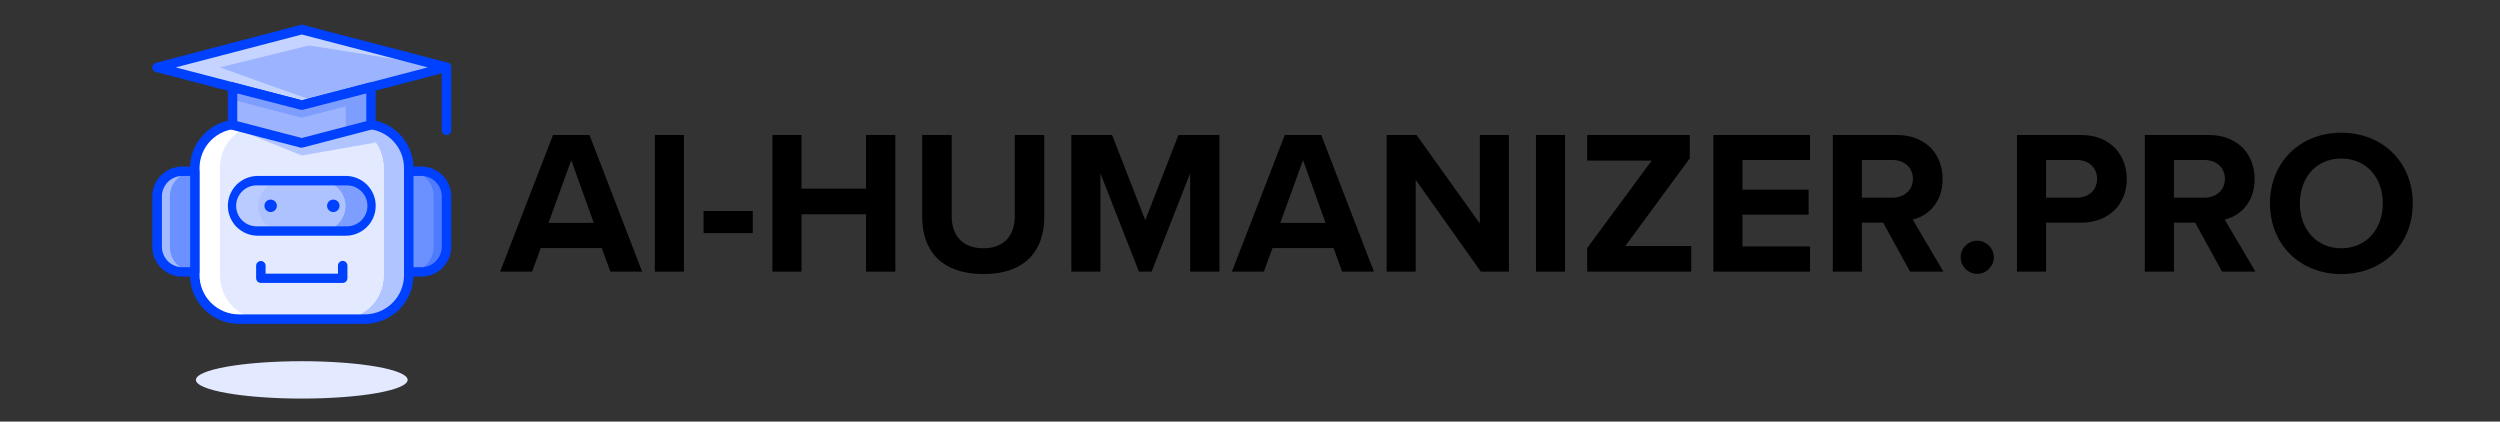 <svg xmlns="http://www.w3.org/2000/svg" xmlns:xlink="http://www.w3.org/1999/xlink" width="1512" zoomAndPan="magnify" viewBox="0 0 1134 191.25" height="255" preserveAspectRatio="xMidYMid meet" version="1.0"><rect x="0" y="0" width="1134" height="191.25" fill="#333333" stroke="none"/><defs><g/><clipPath id="66815fc412"><path d="M 88 163 L 185 163 L 185 180.789 L 88 180.789 Z M 88 163 " clip-rule="nonzero"/></clipPath></defs><g clip-path="url(#66815fc412)"><path fill="#e3eaff" d="M 184.906 172.316 C 184.906 172.594 184.832 172.871 184.676 173.148 C 184.523 173.422 184.293 173.699 183.984 173.969 C 183.68 174.242 183.297 174.512 182.84 174.777 C 182.383 175.043 181.855 175.305 181.254 175.559 C 180.648 175.816 179.98 176.066 179.238 176.312 C 178.496 176.555 177.688 176.793 176.812 177.023 C 175.941 177.254 175.004 177.477 174.008 177.691 C 173.008 177.906 171.953 178.113 170.844 178.309 C 169.73 178.504 168.566 178.691 167.352 178.867 C 166.133 179.043 164.871 179.207 163.566 179.363 C 162.258 179.516 160.91 179.66 159.523 179.789 C 158.137 179.922 156.715 180.039 155.262 180.145 C 153.809 180.254 152.332 180.344 150.824 180.426 C 149.32 180.508 147.797 180.574 146.254 180.629 C 144.711 180.684 143.156 180.723 141.594 180.75 C 140.027 180.777 138.457 180.789 136.887 180.789 C 135.312 180.789 133.742 180.777 132.18 180.75 C 130.613 180.723 129.059 180.684 127.516 180.629 C 125.973 180.574 124.449 180.508 122.945 180.426 C 121.441 180.344 119.961 180.254 118.508 180.145 C 117.055 180.039 115.633 179.922 114.246 179.789 C 112.859 179.66 111.512 179.516 110.207 179.363 C 108.898 179.207 107.637 179.043 106.418 178.867 C 105.203 178.691 104.039 178.504 102.93 178.309 C 101.816 178.113 100.762 177.906 99.762 177.691 C 98.766 177.477 97.828 177.254 96.957 177.023 C 96.082 176.793 95.273 176.555 94.531 176.312 C 93.793 176.066 93.121 175.816 92.52 175.559 C 91.918 175.305 91.387 175.043 90.93 174.777 C 90.473 174.512 90.094 174.242 89.785 173.969 C 89.477 173.699 89.246 173.422 89.094 173.148 C 88.941 172.871 88.863 172.594 88.863 172.316 C 88.863 172.039 88.941 171.762 89.094 171.484 C 89.246 171.211 89.477 170.934 89.785 170.664 C 90.094 170.391 90.473 170.121 90.93 169.855 C 91.387 169.59 91.918 169.328 92.52 169.074 C 93.121 168.816 93.793 168.566 94.531 168.32 C 95.273 168.078 96.082 167.84 96.957 167.609 C 97.828 167.379 98.766 167.156 99.762 166.941 C 100.762 166.727 101.816 166.52 102.93 166.324 C 104.039 166.129 105.203 165.941 106.418 165.766 C 107.637 165.59 108.898 165.426 110.207 165.27 C 111.512 165.117 112.859 164.973 114.246 164.844 C 115.633 164.711 117.055 164.594 118.508 164.488 C 119.961 164.379 121.441 164.289 122.945 164.207 C 124.449 164.125 125.973 164.059 127.516 164.004 C 129.059 163.949 130.613 163.91 132.18 163.883 C 133.742 163.855 135.312 163.844 136.887 163.844 C 138.457 163.844 140.027 163.855 141.594 163.883 C 143.156 163.91 144.711 163.949 146.254 164.004 C 147.797 164.059 149.32 164.125 150.824 164.207 C 152.332 164.289 153.809 164.379 155.262 164.488 C 156.715 164.594 158.137 164.711 159.523 164.844 C 160.91 164.973 162.258 165.117 163.566 165.27 C 164.871 165.426 166.133 165.59 167.352 165.766 C 168.566 165.941 169.73 166.129 170.844 166.324 C 171.953 166.52 173.008 166.727 174.008 166.941 C 175.004 167.156 175.941 167.379 176.812 167.609 C 177.688 167.84 178.496 168.078 179.238 168.32 C 179.98 168.566 180.648 168.816 181.254 169.074 C 181.855 169.328 182.383 169.59 182.84 169.855 C 183.297 170.121 183.68 170.391 183.984 170.664 C 184.293 170.934 184.523 171.211 184.676 171.484 C 184.832 171.762 184.906 172.039 184.906 172.316 Z M 184.906 172.316 " fill-opacity="1" fill-rule="nonzero"/></g><path fill="#b0c4ff" d="M 108.129 56.27 L 165.641 56.27 C 166.289 56.27 166.938 56.305 167.582 56.367 C 168.227 56.43 168.863 56.523 169.5 56.652 C 170.137 56.777 170.762 56.934 171.383 57.121 C 172.004 57.312 172.609 57.527 173.211 57.777 C 173.809 58.023 174.391 58.301 174.965 58.605 C 175.535 58.91 176.09 59.242 176.629 59.605 C 177.168 59.965 177.688 60.348 178.188 60.758 C 178.688 61.172 179.168 61.605 179.625 62.062 C 180.082 62.52 180.516 63 180.926 63.5 C 181.34 64 181.723 64.52 182.082 65.059 C 182.445 65.598 182.777 66.152 183.082 66.723 C 183.387 67.297 183.664 67.879 183.91 68.477 C 184.16 69.078 184.375 69.684 184.566 70.305 C 184.754 70.926 184.91 71.551 185.035 72.188 C 185.164 72.824 185.258 73.461 185.32 74.105 C 185.383 74.75 185.418 75.398 185.418 76.047 L 185.418 125 C 185.418 125.648 185.383 126.293 185.32 126.938 C 185.258 127.582 185.164 128.223 185.035 128.859 C 184.91 129.492 184.754 130.121 184.566 130.738 C 184.375 131.359 184.16 131.969 183.91 132.566 C 183.664 133.164 183.387 133.75 183.082 134.32 C 182.777 134.895 182.445 135.449 182.082 135.984 C 181.723 136.523 181.34 137.043 180.926 137.543 C 180.516 138.047 180.082 138.523 179.625 138.98 C 179.168 139.441 178.688 139.875 178.188 140.285 C 177.688 140.695 177.168 141.082 176.629 141.441 C 176.09 141.801 175.535 142.133 174.965 142.438 C 174.391 142.746 173.809 143.02 173.211 143.27 C 172.609 143.516 172.004 143.734 171.383 143.922 C 170.762 144.109 170.137 144.27 169.5 144.395 C 168.863 144.52 168.227 144.617 167.582 144.68 C 166.938 144.742 166.289 144.773 165.641 144.773 L 108.129 144.773 C 107.48 144.773 106.836 144.742 106.191 144.68 C 105.547 144.617 104.906 144.52 104.27 144.395 C 103.637 144.27 103.008 144.109 102.387 143.922 C 101.77 143.734 101.16 143.516 100.562 143.27 C 99.961 143.02 99.379 142.746 98.805 142.438 C 98.234 142.133 97.68 141.801 97.141 141.441 C 96.605 141.082 96.086 140.695 95.582 140.285 C 95.082 139.875 94.605 139.441 94.145 138.98 C 93.688 138.523 93.254 138.047 92.844 137.543 C 92.43 137.043 92.047 136.523 91.688 135.984 C 91.328 135.449 90.996 134.895 90.688 134.32 C 90.383 133.75 90.105 133.164 89.859 132.566 C 89.613 131.969 89.395 131.359 89.207 130.738 C 89.016 130.121 88.859 129.492 88.734 128.859 C 88.609 128.223 88.512 127.582 88.449 126.938 C 88.387 126.293 88.355 125.648 88.355 125 L 88.355 76.047 C 88.355 75.398 88.387 74.75 88.449 74.105 C 88.512 73.461 88.609 72.824 88.734 72.188 C 88.859 71.551 89.016 70.926 89.207 70.305 C 89.395 69.684 89.613 69.078 89.859 68.477 C 90.105 67.879 90.383 67.297 90.688 66.723 C 90.996 66.152 91.328 65.598 91.688 65.059 C 92.047 64.52 92.43 64 92.844 63.5 C 93.254 63 93.688 62.52 94.145 62.062 C 94.605 61.605 95.082 61.172 95.582 60.758 C 96.086 60.348 96.605 59.965 97.141 59.605 C 97.68 59.242 98.234 58.91 98.805 58.605 C 99.379 58.301 99.961 58.023 100.562 57.777 C 101.16 57.527 101.77 57.312 102.387 57.121 C 103.008 56.934 103.637 56.777 104.27 56.652 C 104.906 56.523 105.547 56.43 106.191 56.367 C 106.836 56.305 107.48 56.27 108.129 56.27 Z M 108.129 56.27 " fill-opacity="1" fill-rule="nonzero"/><path fill="#ffffff" d="M 108.129 56.27 L 154.23 56.27 C 154.879 56.27 155.523 56.305 156.168 56.367 C 156.812 56.43 157.453 56.523 158.086 56.652 C 158.723 56.777 159.352 56.934 159.969 57.121 C 160.59 57.312 161.199 57.527 161.797 57.777 C 162.395 58.023 162.98 58.301 163.551 58.605 C 164.121 58.91 164.676 59.242 165.215 59.605 C 165.754 59.965 166.273 60.348 166.773 60.758 C 167.273 61.172 167.754 61.605 168.211 62.062 C 168.672 62.52 169.105 63 169.516 63.5 C 169.926 64 170.312 64.52 170.672 65.059 C 171.031 65.598 171.363 66.152 171.668 66.723 C 171.973 67.297 172.25 67.879 172.5 68.477 C 172.746 69.078 172.965 69.684 173.152 70.305 C 173.34 70.926 173.496 71.551 173.625 72.188 C 173.75 72.824 173.844 73.461 173.91 74.105 C 173.973 74.75 174.004 75.398 174.004 76.047 L 174.004 125 C 174.004 125.648 173.973 126.293 173.91 126.938 C 173.844 127.582 173.75 128.223 173.625 128.859 C 173.496 129.492 173.34 130.121 173.152 130.738 C 172.965 131.359 172.746 131.969 172.5 132.566 C 172.25 133.164 171.973 133.75 171.668 134.32 C 171.363 134.895 171.031 135.449 170.672 135.984 C 170.312 136.523 169.926 137.043 169.516 137.543 C 169.105 138.047 168.672 138.523 168.211 138.98 C 167.754 139.441 167.273 139.875 166.773 140.285 C 166.273 140.695 165.754 141.082 165.215 141.441 C 164.676 141.801 164.121 142.133 163.551 142.438 C 162.98 142.746 162.395 143.02 161.797 143.27 C 161.199 143.516 160.59 143.734 159.969 143.922 C 159.352 144.109 158.723 144.27 158.086 144.395 C 157.453 144.52 156.812 144.617 156.168 144.68 C 155.523 144.742 154.879 144.773 154.23 144.773 L 108.129 144.773 C 107.48 144.773 106.836 144.742 106.191 144.68 C 105.547 144.617 104.906 144.52 104.27 144.395 C 103.637 144.27 103.008 144.109 102.387 143.922 C 101.77 143.734 101.16 143.516 100.562 143.27 C 99.961 143.02 99.379 142.746 98.805 142.438 C 98.234 142.133 97.68 141.801 97.141 141.441 C 96.605 141.082 96.086 140.695 95.582 140.285 C 95.082 139.875 94.605 139.441 94.145 138.98 C 93.688 138.523 93.254 138.047 92.844 137.543 C 92.43 137.043 92.047 136.523 91.688 135.984 C 91.328 135.449 90.996 134.895 90.688 134.32 C 90.383 133.75 90.105 133.164 89.859 132.566 C 89.613 131.969 89.395 131.359 89.207 130.738 C 89.016 130.121 88.859 129.492 88.734 128.859 C 88.609 128.223 88.512 127.582 88.449 126.938 C 88.387 126.293 88.355 125.648 88.355 125 L 88.355 76.047 C 88.355 75.398 88.387 74.75 88.449 74.105 C 88.512 73.461 88.609 72.824 88.734 72.188 C 88.859 71.551 89.016 70.926 89.207 70.305 C 89.395 69.684 89.613 69.078 89.859 68.477 C 90.105 67.879 90.383 67.297 90.688 66.723 C 90.996 66.152 91.328 65.598 91.688 65.059 C 92.047 64.52 92.43 64 92.844 63.5 C 93.254 63 93.688 62.52 94.145 62.062 C 94.605 61.605 95.082 61.172 95.582 60.758 C 96.086 60.348 96.605 59.965 97.141 59.605 C 97.68 59.242 98.234 58.91 98.805 58.605 C 99.379 58.301 99.961 58.023 100.562 57.777 C 101.16 57.527 101.77 57.312 102.387 57.121 C 103.008 56.934 103.637 56.777 104.27 56.652 C 104.906 56.523 105.547 56.43 106.191 56.367 C 106.836 56.305 107.48 56.27 108.129 56.27 Z M 108.129 56.27 " fill-opacity="1" fill-rule="nonzero"/><path fill="#e3eaff" d="M 119.539 56.27 L 154.203 56.27 C 154.848 56.27 155.496 56.305 156.141 56.367 C 156.785 56.43 157.426 56.523 158.059 56.652 C 158.695 56.777 159.32 56.934 159.941 57.121 C 160.562 57.312 161.172 57.527 161.77 57.777 C 162.367 58.023 162.953 58.301 163.523 58.605 C 164.094 58.91 164.648 59.242 165.188 59.605 C 165.727 59.965 166.246 60.348 166.746 60.758 C 167.246 61.172 167.727 61.605 168.184 62.062 C 168.641 62.52 169.074 63 169.488 63.5 C 169.898 64 170.281 64.52 170.645 65.059 C 171.004 65.598 171.336 66.152 171.641 66.723 C 171.945 67.297 172.223 67.879 172.469 68.477 C 172.719 69.078 172.938 69.684 173.125 70.305 C 173.312 70.926 173.469 71.551 173.594 72.188 C 173.723 72.824 173.816 73.461 173.879 74.105 C 173.945 74.75 173.977 75.398 173.977 76.047 L 173.977 125 C 173.977 125.648 173.945 126.293 173.879 126.938 C 173.816 127.582 173.723 128.223 173.594 128.859 C 173.469 129.492 173.312 130.121 173.125 130.738 C 172.938 131.359 172.719 131.969 172.469 132.566 C 172.223 133.164 171.945 133.75 171.641 134.32 C 171.336 134.895 171.004 135.449 170.645 135.984 C 170.281 136.523 169.898 137.043 169.488 137.543 C 169.074 138.047 168.641 138.523 168.184 138.98 C 167.727 139.441 167.246 139.875 166.746 140.285 C 166.246 140.695 165.727 141.082 165.188 141.441 C 164.648 141.801 164.094 142.133 163.523 142.438 C 162.953 142.746 162.367 143.02 161.77 143.27 C 161.172 143.516 160.562 143.734 159.941 143.922 C 159.32 144.109 158.695 144.27 158.059 144.395 C 157.426 144.52 156.785 144.617 156.141 144.68 C 155.496 144.742 154.848 144.773 154.203 144.773 L 119.539 144.773 C 118.895 144.773 118.246 144.742 117.602 144.68 C 116.957 144.617 116.316 144.52 115.684 144.395 C 115.047 144.27 114.422 144.109 113.801 143.922 C 113.18 143.734 112.57 143.516 111.973 143.27 C 111.375 143.02 110.789 142.746 110.219 142.438 C 109.648 142.133 109.094 141.801 108.555 141.441 C 108.016 141.082 107.496 140.695 106.996 140.285 C 106.496 139.875 106.016 139.441 105.559 138.98 C 105.102 138.523 104.664 138.047 104.254 137.543 C 103.844 137.043 103.457 136.523 103.098 135.984 C 102.738 135.449 102.406 134.895 102.102 134.32 C 101.797 133.75 101.52 133.164 101.273 132.566 C 101.023 131.969 100.805 131.359 100.617 130.738 C 100.43 130.121 100.273 129.492 100.145 128.859 C 100.02 128.223 99.926 127.582 99.863 126.938 C 99.797 126.293 99.766 125.648 99.766 125 L 99.766 76.047 C 99.766 75.398 99.797 74.75 99.863 74.105 C 99.926 73.461 100.02 72.824 100.145 72.188 C 100.273 71.551 100.43 70.926 100.617 70.305 C 100.805 69.684 101.023 69.078 101.273 68.477 C 101.52 67.879 101.797 67.297 102.102 66.723 C 102.406 66.152 102.738 65.598 103.098 65.059 C 103.457 64.52 103.844 64 104.254 63.5 C 104.664 63 105.102 62.52 105.559 62.062 C 106.016 61.605 106.496 61.172 106.996 60.758 C 107.496 60.348 108.016 59.965 108.555 59.605 C 109.094 59.242 109.648 58.91 110.219 58.605 C 110.789 58.301 111.375 58.023 111.973 57.777 C 112.57 57.527 113.18 57.312 113.801 57.121 C 114.422 56.934 115.047 56.777 115.684 56.652 C 116.316 56.523 116.957 56.43 117.602 56.367 C 118.246 56.305 118.895 56.27 119.539 56.27 Z M 119.539 56.27 " fill-opacity="1" fill-rule="nonzero"/><path fill="#b0c4ff" d="M 136.887 56.27 L 105.473 48.078 L 109.172 59.293 L 136.887 70.535 L 170.305 64.66 L 168.297 48.078 Z M 136.887 56.27 " fill-opacity="1" fill-rule="nonzero"/><path fill="#0040ff" d="M 165.445 146.895 L 108.324 146.895 C 107.602 146.891 106.879 146.855 106.16 146.785 C 105.438 146.711 104.723 146.605 104.012 146.465 C 103.301 146.32 102.602 146.145 101.906 145.934 C 101.215 145.723 100.535 145.48 99.867 145.203 C 99.195 144.926 98.543 144.613 97.906 144.273 C 97.266 143.93 96.645 143.559 96.043 143.156 C 95.441 142.754 94.859 142.324 94.301 141.863 C 93.742 141.402 93.207 140.918 92.695 140.406 C 92.184 139.895 91.695 139.359 91.238 138.797 C 90.777 138.238 90.348 137.656 89.945 137.055 C 89.539 136.453 89.168 135.832 88.828 135.195 C 88.484 134.555 88.176 133.902 87.898 133.234 C 87.621 132.566 87.375 131.883 87.164 131.191 C 86.957 130.5 86.777 129.797 86.637 129.086 C 86.496 128.379 86.387 127.66 86.316 126.941 C 86.246 126.219 86.207 125.5 86.207 124.773 L 86.207 76.27 C 86.207 75.547 86.246 74.824 86.316 74.105 C 86.387 73.383 86.496 72.668 86.637 71.957 C 86.777 71.246 86.957 70.547 87.164 69.855 C 87.375 69.16 87.621 68.48 87.898 67.812 C 88.176 67.141 88.484 66.488 88.828 65.852 C 89.168 65.211 89.539 64.59 89.945 63.988 C 90.348 63.387 90.777 62.805 91.238 62.246 C 91.695 61.688 92.184 61.152 92.695 60.641 C 93.207 60.129 93.742 59.641 94.301 59.184 C 94.859 58.723 95.441 58.293 96.043 57.891 C 96.645 57.488 97.266 57.113 97.906 56.773 C 98.543 56.43 99.195 56.121 99.867 55.844 C 100.535 55.566 101.215 55.32 101.906 55.109 C 102.602 54.902 103.301 54.723 104.012 54.582 C 104.723 54.441 105.438 54.332 106.16 54.262 C 106.879 54.191 107.602 54.152 108.324 54.152 L 165.445 54.152 C 166.168 54.152 166.891 54.191 167.613 54.262 C 168.332 54.332 169.047 54.441 169.758 54.582 C 170.469 54.723 171.168 54.902 171.863 55.109 C 172.555 55.32 173.234 55.566 173.906 55.844 C 174.574 56.121 175.227 56.43 175.867 56.773 C 176.504 57.113 177.125 57.488 177.727 57.891 C 178.328 58.293 178.91 58.723 179.469 59.184 C 180.027 59.641 180.562 60.129 181.078 60.641 C 181.59 61.152 182.074 61.688 182.535 62.246 C 182.992 62.805 183.426 63.387 183.828 63.988 C 184.23 64.59 184.602 65.211 184.941 65.852 C 185.285 66.488 185.594 67.141 185.871 67.812 C 186.148 68.48 186.395 69.16 186.605 69.855 C 186.816 70.547 186.992 71.246 187.133 71.957 C 187.273 72.668 187.383 73.383 187.453 74.105 C 187.527 74.824 187.562 75.547 187.562 76.27 L 187.562 124.773 C 187.562 125.5 187.527 126.219 187.453 126.941 C 187.383 127.66 187.273 128.379 187.133 129.086 C 186.992 129.797 186.816 130.5 186.605 131.191 C 186.395 131.883 186.148 132.566 185.871 133.234 C 185.594 133.902 185.285 134.555 184.941 135.195 C 184.602 135.832 184.23 136.453 183.828 137.055 C 183.426 137.656 182.992 138.238 182.535 138.797 C 182.074 139.359 181.59 139.895 181.078 140.406 C 180.562 140.918 180.027 141.402 179.469 141.863 C 178.91 142.324 178.328 142.754 177.727 143.156 C 177.125 143.559 176.504 143.93 175.867 144.273 C 175.227 144.613 174.574 144.926 173.906 145.203 C 173.234 145.48 172.555 145.723 171.863 145.934 C 171.168 146.145 170.469 146.32 169.758 146.465 C 169.047 146.605 168.332 146.711 167.613 146.785 C 166.891 146.855 166.168 146.891 165.445 146.895 Z M 108.324 58.391 C 107.742 58.391 107.156 58.422 106.574 58.48 C 105.996 58.535 105.418 58.625 104.844 58.738 C 104.27 58.852 103.703 58.996 103.145 59.168 C 102.586 59.336 102.035 59.535 101.496 59.758 C 100.957 59.984 100.43 60.234 99.914 60.512 C 99.398 60.789 98.898 61.09 98.41 61.414 C 97.926 61.738 97.457 62.09 97.008 62.461 C 96.555 62.832 96.121 63.227 95.711 63.641 C 95.297 64.055 94.906 64.488 94.535 64.938 C 94.164 65.391 93.816 65.859 93.492 66.348 C 93.168 66.836 92.871 67.336 92.594 67.852 C 92.32 68.367 92.07 68.895 91.848 69.438 C 91.625 69.977 91.43 70.527 91.262 71.086 C 91.094 71.648 90.953 72.215 90.84 72.789 C 90.727 73.363 90.641 73.938 90.586 74.52 C 90.527 75.102 90.5 75.688 90.5 76.27 L 90.5 124.773 C 90.5 125.359 90.531 125.941 90.59 126.52 C 90.648 127.102 90.734 127.676 90.848 128.25 C 90.961 128.82 91.105 129.387 91.273 129.945 C 91.445 130.504 91.641 131.051 91.867 131.59 C 92.09 132.129 92.34 132.656 92.613 133.172 C 92.891 133.684 93.188 134.184 93.512 134.672 C 93.84 135.156 94.184 135.625 94.555 136.074 C 94.926 136.527 95.316 136.957 95.73 137.371 C 96.141 137.781 96.574 138.176 97.023 138.543 C 97.477 138.914 97.945 139.262 98.43 139.586 C 98.914 139.91 99.414 140.211 99.93 140.484 C 100.441 140.762 100.969 141.012 101.508 141.234 C 102.047 141.457 102.598 141.656 103.156 141.824 C 103.711 141.996 104.277 142.137 104.852 142.25 C 105.422 142.367 106 142.453 106.578 142.512 C 107.16 142.57 107.742 142.598 108.324 142.598 L 165.445 142.598 C 166.027 142.598 166.609 142.57 167.191 142.512 C 167.77 142.453 168.348 142.367 168.918 142.25 C 169.492 142.137 170.059 141.996 170.617 141.824 C 171.172 141.656 171.723 141.457 172.262 141.234 C 172.801 141.012 173.328 140.762 173.84 140.484 C 174.355 140.211 174.855 139.91 175.34 139.586 C 175.824 139.262 176.293 138.914 176.746 138.543 C 177.195 138.176 177.629 137.781 178.039 137.371 C 178.453 136.957 178.844 136.527 179.215 136.074 C 179.586 135.625 179.934 135.156 180.258 134.672 C 180.582 134.184 180.879 133.684 181.156 133.172 C 181.43 132.656 181.68 132.129 181.906 131.59 C 182.129 131.051 182.324 130.504 182.496 129.945 C 182.664 129.387 182.809 128.82 182.922 128.25 C 183.035 127.676 183.121 127.102 183.18 126.52 C 183.238 125.941 183.27 125.359 183.27 124.773 L 183.27 76.27 C 183.27 75.688 183.242 75.105 183.184 74.523 C 183.125 73.941 183.039 73.363 182.926 72.793 C 182.812 72.219 182.672 71.652 182.504 71.094 C 182.332 70.535 182.137 69.984 181.914 69.445 C 181.691 68.906 181.441 68.379 181.164 67.863 C 180.891 67.348 180.59 66.848 180.266 66.363 C 179.941 65.875 179.594 65.406 179.227 64.953 C 178.855 64.504 178.465 64.07 178.051 63.656 C 177.637 63.242 177.207 62.852 176.754 62.48 C 176.305 62.109 175.836 61.762 175.348 61.438 C 174.863 61.113 174.363 60.812 173.848 60.535 C 173.336 60.258 172.809 60.008 172.27 59.785 C 171.727 59.562 171.18 59.363 170.621 59.195 C 170.062 59.023 169.496 58.879 168.922 58.766 C 168.352 58.652 167.773 58.566 167.191 58.508 C 166.609 58.449 166.027 58.418 165.445 58.418 Z M 108.324 58.391 " fill-opacity="1" fill-rule="nonzero"/><path fill="#4f7bff" d="M 185.418 77.684 L 191.234 77.684 C 191.977 77.684 192.711 77.758 193.441 77.902 C 194.168 78.047 194.875 78.262 195.559 78.543 C 196.246 78.828 196.895 79.176 197.512 79.59 C 198.129 80 198.699 80.469 199.227 80.992 C 199.75 81.52 200.219 82.09 200.629 82.707 C 201.043 83.324 201.391 83.973 201.676 84.66 C 201.957 85.344 202.172 86.051 202.316 86.777 C 202.461 87.508 202.535 88.242 202.535 88.984 L 202.535 112.062 C 202.535 112.805 202.461 113.539 202.316 114.266 C 202.172 114.996 201.957 115.699 201.676 116.387 C 201.391 117.07 201.043 117.723 200.629 118.34 C 200.219 118.957 199.75 119.527 199.227 120.051 C 198.699 120.578 198.129 121.047 197.512 121.457 C 196.895 121.871 196.246 122.219 195.559 122.5 C 194.875 122.785 194.168 123 193.441 123.145 C 192.711 123.289 191.977 123.363 191.234 123.363 L 185.418 123.363 Z M 185.418 77.684 " fill-opacity="1" fill-rule="nonzero"/><path fill="#6b90ff" d="M 185.418 123.332 L 185.418 77.684 C 186.156 77.684 186.895 77.758 187.621 77.902 C 188.348 78.047 189.055 78.262 189.742 78.543 C 190.426 78.828 191.078 79.176 191.695 79.59 C 192.312 80 192.883 80.469 193.406 80.992 C 193.93 81.52 194.398 82.09 194.812 82.707 C 195.223 83.324 195.57 83.973 195.855 84.66 C 196.141 85.344 196.355 86.051 196.5 86.777 C 196.645 87.508 196.715 88.242 196.715 88.984 L 196.715 111.809 C 196.73 112.559 196.672 113.305 196.539 114.043 C 196.402 114.785 196.199 115.504 195.922 116.203 C 195.645 116.898 195.301 117.562 194.891 118.195 C 194.48 118.824 194.012 119.406 193.488 119.945 C 192.961 120.48 192.387 120.961 191.766 121.383 C 191.145 121.805 190.484 122.16 189.793 122.453 C 189.102 122.742 188.387 122.961 187.648 123.109 C 186.91 123.258 186.168 123.332 185.418 123.332 Z M 185.418 123.332 " fill-opacity="1" fill-rule="nonzero"/><path fill="#a3baff" d="M 82.535 77.684 L 88.355 77.684 L 88.355 123.332 L 82.535 123.332 C 81.793 123.332 81.059 123.262 80.332 123.117 C 79.602 122.973 78.895 122.758 78.211 122.473 C 77.523 122.188 76.875 121.84 76.258 121.43 C 75.641 121.016 75.07 120.547 74.543 120.023 C 74.02 119.5 73.551 118.93 73.141 118.312 C 72.727 117.695 72.379 117.043 72.094 116.359 C 71.812 115.672 71.598 114.965 71.453 114.238 C 71.309 113.512 71.234 112.777 71.234 112.035 L 71.234 88.984 C 71.234 88.242 71.309 87.508 71.453 86.777 C 71.598 86.051 71.812 85.344 72.094 84.66 C 72.379 83.973 72.727 83.324 73.141 82.707 C 73.551 82.09 74.02 81.52 74.543 80.992 C 75.07 80.469 75.641 80 76.258 79.59 C 76.875 79.176 77.523 78.828 78.211 78.543 C 78.895 78.262 79.602 78.047 80.332 77.902 C 81.059 77.758 81.793 77.684 82.535 77.684 Z M 82.535 77.684 " fill-opacity="1" fill-rule="nonzero"/><path fill="#6b90ff" d="M 88.355 123.332 C 87.613 123.332 86.879 123.262 86.148 123.117 C 85.422 122.973 84.715 122.758 84.031 122.473 C 83.344 122.188 82.691 121.84 82.078 121.43 C 81.461 121.016 80.891 120.547 80.363 120.023 C 79.84 119.5 79.371 118.93 78.957 118.312 C 78.547 117.695 78.199 117.043 77.914 116.359 C 77.629 115.672 77.418 114.965 77.273 114.238 C 77.125 113.512 77.055 112.777 77.055 112.035 L 77.055 89.098 C 77.055 88.355 77.125 87.621 77.273 86.891 C 77.418 86.164 77.629 85.457 77.914 84.773 C 78.199 84.086 78.547 83.434 78.957 82.82 C 79.371 82.203 79.84 81.629 80.363 81.105 C 80.891 80.582 81.461 80.113 82.078 79.699 C 82.691 79.289 83.344 78.941 84.031 78.656 C 84.715 78.371 85.422 78.16 86.148 78.016 C 86.879 77.867 87.613 77.797 88.355 77.797 Z M 88.355 123.332 " fill-opacity="1" fill-rule="nonzero"/><path fill="#0040ff" d="M 191.121 125.48 L 185.473 125.48 C 185.188 125.48 184.914 125.426 184.652 125.316 C 184.387 125.207 184.156 125.055 183.953 124.852 C 183.754 124.648 183.598 124.418 183.488 124.156 C 183.379 123.891 183.324 123.617 183.324 123.332 L 183.324 77.684 C 183.324 77.398 183.379 77.125 183.488 76.863 C 183.598 76.598 183.754 76.367 183.953 76.164 C 184.156 75.965 184.387 75.809 184.652 75.699 C 184.914 75.59 185.188 75.535 185.473 75.535 L 191.121 75.535 C 192.012 75.535 192.895 75.625 193.77 75.797 C 194.641 75.973 195.488 76.227 196.312 76.57 C 197.133 76.91 197.914 77.328 198.656 77.82 C 199.395 78.316 200.082 78.879 200.711 79.508 C 201.34 80.137 201.902 80.824 202.398 81.562 C 202.891 82.305 203.309 83.086 203.648 83.906 C 203.992 84.73 204.246 85.578 204.422 86.449 C 204.594 87.324 204.684 88.207 204.684 89.098 L 204.684 111.922 C 204.684 112.812 204.594 113.691 204.422 114.566 C 204.246 115.438 203.992 116.289 203.648 117.109 C 203.309 117.934 202.891 118.715 202.398 119.453 C 201.902 120.195 201.34 120.879 200.711 121.508 C 200.082 122.137 199.395 122.699 198.656 123.195 C 197.914 123.691 197.133 124.105 196.312 124.449 C 195.488 124.789 194.641 125.047 193.77 125.219 C 192.895 125.395 192.012 125.48 191.121 125.48 Z M 187.562 121.215 L 191.121 121.215 C 191.73 121.211 192.336 121.152 192.93 121.031 C 193.527 120.91 194.109 120.734 194.672 120.5 C 195.23 120.266 195.766 119.977 196.273 119.637 C 196.777 119.301 197.246 118.914 197.676 118.484 C 198.105 118.051 198.488 117.582 198.828 117.074 C 199.164 116.57 199.449 116.035 199.684 115.473 C 199.914 114.906 200.09 114.328 200.211 113.73 C 200.328 113.133 200.387 112.531 200.387 111.922 L 200.387 89.098 C 200.387 88.488 200.328 87.883 200.211 87.285 C 200.09 86.688 199.914 86.109 199.684 85.547 C 199.449 84.984 199.164 84.449 198.828 83.941 C 198.488 83.434 198.105 82.965 197.676 82.535 C 197.246 82.102 196.777 81.719 196.273 81.379 C 195.766 81.039 195.234 80.754 194.672 80.52 C 194.109 80.285 193.527 80.105 192.93 79.984 C 192.336 79.867 191.73 79.805 191.121 79.801 L 187.562 79.801 Z M 88.355 125.48 L 82.703 125.48 C 81.812 125.484 80.926 125.398 80.051 125.23 C 79.176 125.059 78.324 124.805 77.496 124.465 C 76.672 124.125 75.887 123.707 75.145 123.215 C 74.402 122.723 73.711 122.16 73.078 121.527 C 72.449 120.898 71.883 120.215 71.387 119.473 C 70.887 118.73 70.469 117.949 70.125 117.121 C 69.785 116.297 69.523 115.449 69.352 114.574 C 69.176 113.699 69.09 112.812 69.09 111.922 L 69.09 89.098 C 69.09 88.207 69.176 87.324 69.348 86.449 C 69.523 85.578 69.781 84.73 70.121 83.906 C 70.461 83.086 70.879 82.305 71.375 81.562 C 71.867 80.824 72.43 80.137 73.059 79.508 C 73.688 78.879 74.375 78.316 75.113 77.82 C 75.855 77.328 76.637 76.91 77.457 76.57 C 78.281 76.227 79.129 75.973 80.004 75.797 C 80.875 75.625 81.758 75.535 82.648 75.535 L 88.297 75.535 C 88.582 75.535 88.855 75.59 89.117 75.699 C 89.383 75.809 89.613 75.965 89.816 76.164 C 90.016 76.367 90.172 76.598 90.281 76.863 C 90.391 77.125 90.445 77.398 90.445 77.684 L 90.445 123.332 C 90.445 123.613 90.391 123.883 90.285 124.141 C 90.18 124.402 90.031 124.633 89.836 124.832 C 89.641 125.031 89.414 125.188 89.16 125.301 C 88.902 125.414 88.633 125.473 88.355 125.48 Z M 82.703 79.801 C 82.094 79.805 81.492 79.867 80.895 79.984 C 80.297 80.105 79.719 80.285 79.156 80.52 C 78.594 80.754 78.059 81.039 77.555 81.379 C 77.047 81.719 76.582 82.102 76.152 82.535 C 75.723 82.965 75.336 83.434 75 83.941 C 74.66 84.449 74.375 84.984 74.145 85.547 C 73.91 86.109 73.734 86.688 73.617 87.285 C 73.496 87.883 73.438 88.488 73.438 89.098 L 73.438 111.922 C 73.438 112.531 73.496 113.133 73.617 113.73 C 73.734 114.328 73.91 114.906 74.145 115.473 C 74.375 116.035 74.66 116.57 75 117.074 C 75.336 117.582 75.723 118.051 76.152 118.484 C 76.582 118.914 77.047 119.301 77.555 119.637 C 78.059 119.977 78.594 120.266 79.156 120.5 C 79.719 120.734 80.297 120.91 80.895 121.031 C 81.492 121.152 82.094 121.211 82.703 121.215 L 86.262 121.215 L 86.262 79.801 Z M 82.703 79.801 " fill-opacity="1" fill-rule="nonzero"/><path fill="#c4d3ff" d="M 136.887 47.711 L 71.234 30.566 L 136.887 13.445 L 202.535 30.566 Z M 136.887 47.711 " fill-opacity="1" fill-rule="nonzero"/><path fill="#9cb4ff" d="M 143.129 46.074 L 99.766 30.566 L 140.16 20.594 L 202.535 30.566 Z M 143.129 46.074 " fill-opacity="1" fill-rule="nonzero"/><path fill="#0040ff" d="M 136.887 49.832 L 136.348 49.832 L 70.699 32.629 C 70.469 32.574 70.25 32.48 70.051 32.352 C 69.852 32.223 69.676 32.066 69.531 31.879 C 69.383 31.691 69.273 31.484 69.199 31.262 C 69.121 31.035 69.086 30.805 69.09 30.566 C 69.086 30.328 69.125 30.098 69.203 29.871 C 69.281 29.648 69.391 29.441 69.539 29.254 C 69.684 29.07 69.855 28.91 70.055 28.781 C 70.254 28.652 70.469 28.559 70.699 28.504 L 136.348 11.301 C 136.707 11.184 137.062 11.184 137.422 11.301 L 203.07 28.418 C 203.301 28.477 203.516 28.566 203.715 28.695 C 203.914 28.824 204.086 28.984 204.234 29.172 C 204.379 29.359 204.492 29.562 204.566 29.789 C 204.645 30.012 204.684 30.242 204.684 30.48 C 204.684 30.719 204.648 30.949 204.574 31.176 C 204.496 31.402 204.387 31.605 204.238 31.793 C 204.094 31.98 203.918 32.141 203.719 32.27 C 203.52 32.395 203.305 32.488 203.07 32.543 L 137.422 49.773 Z M 79.711 30.566 L 136.887 45.48 L 194.059 30.566 L 136.887 15.648 Z M 79.711 30.566 " fill-opacity="1" fill-rule="nonzero"/><path fill="#7d9dff" d="M 136.887 47.711 L 105.473 39.492 L 105.473 56.637 L 136.887 64.832 L 168.297 56.637 L 168.297 39.492 Z M 136.887 47.711 " fill-opacity="1" fill-rule="nonzero"/><path fill="#9cb4ff" d="M 136.887 53.418 L 105.473 45.227 L 105.473 56.637 L 136.887 64.832 L 156.855 59.605 L 156.855 48.191 Z M 136.887 53.418 " fill-opacity="1" fill-rule="nonzero"/><path fill="#0040ff" d="M 136.887 66.977 C 136.707 67.004 136.527 67.004 136.348 66.977 L 104.938 58.785 C 104.469 58.66 104.09 58.402 103.797 58.02 C 103.504 57.637 103.355 57.207 103.355 56.723 L 103.355 39.547 C 103.336 38.844 103.609 38.277 104.172 37.852 C 104.727 37.41 105.352 37.277 106.039 37.457 L 136.887 45.48 L 167.734 37.43 C 168.422 37.25 169.043 37.379 169.598 37.824 C 170.145 38.258 170.418 38.82 170.418 39.52 L 170.418 56.637 C 170.414 57.121 170.266 57.555 169.973 57.938 C 169.68 58.32 169.301 58.574 168.836 58.699 L 137.422 66.895 C 137.246 66.949 137.066 66.977 136.887 66.977 Z M 107.621 54.973 L 136.887 62.598 L 166.152 54.973 L 166.152 42.371 L 137.422 49.773 C 137.062 49.859 136.707 49.859 136.348 49.773 L 107.621 42.371 Z M 202.535 61.242 C 202.254 61.242 201.98 61.188 201.719 61.082 C 201.457 60.977 201.227 60.824 201.027 60.625 C 200.824 60.426 200.672 60.195 200.559 59.938 C 200.449 59.676 200.391 59.406 200.387 59.125 L 200.387 30.566 C 200.387 30.281 200.441 30.008 200.551 29.742 C 200.66 29.48 200.816 29.25 201.016 29.047 C 201.219 28.844 201.449 28.691 201.715 28.582 C 201.977 28.473 202.25 28.418 202.535 28.418 C 202.82 28.418 203.094 28.473 203.355 28.582 C 203.621 28.691 203.852 28.844 204.055 29.047 C 204.254 29.25 204.41 29.48 204.52 29.742 C 204.629 30.008 204.684 30.281 204.684 30.566 L 204.684 59.125 C 204.68 59.406 204.621 59.676 204.512 59.938 C 204.398 60.195 204.242 60.426 204.043 60.625 C 203.844 60.824 203.609 60.977 203.352 61.082 C 203.09 61.188 202.816 61.242 202.535 61.242 Z M 155.445 128.332 L 118.324 128.332 C 118.043 128.332 117.766 128.277 117.504 128.172 C 117.242 128.062 117.008 127.906 116.809 127.703 C 116.605 127.504 116.453 127.27 116.344 127.008 C 116.234 126.746 116.18 126.473 116.18 126.188 L 116.18 120.535 C 116.18 120.254 116.234 119.977 116.344 119.715 C 116.453 119.453 116.605 119.219 116.809 119.02 C 117.008 118.816 117.242 118.664 117.504 118.555 C 117.766 118.445 118.043 118.391 118.324 118.391 C 118.609 118.391 118.883 118.445 119.148 118.555 C 119.41 118.664 119.641 118.816 119.844 119.02 C 120.047 119.219 120.199 119.453 120.309 119.715 C 120.418 119.977 120.473 120.254 120.473 120.535 L 120.473 124.125 L 153.297 124.125 L 153.297 120.48 C 153.297 120.195 153.352 119.922 153.461 119.66 C 153.57 119.395 153.727 119.164 153.926 118.961 C 154.129 118.762 154.359 118.605 154.621 118.496 C 154.887 118.387 155.16 118.332 155.445 118.332 C 155.73 118.332 156.004 118.387 156.266 118.496 C 156.527 118.605 156.762 118.762 156.961 118.961 C 157.164 119.164 157.32 119.395 157.43 119.66 C 157.535 119.922 157.59 120.195 157.59 120.48 L 157.59 126.129 C 157.598 126.418 157.551 126.699 157.445 126.969 C 157.34 127.238 157.184 127.477 156.984 127.684 C 156.781 127.891 156.547 128.051 156.277 128.164 C 156.012 128.277 155.734 128.332 155.445 128.332 Z M 155.445 128.332 " fill-opacity="1" fill-rule="nonzero"/><path fill="#7d9dff" d="M 156.855 104.773 L 116.914 104.773 C 116.164 104.785 115.426 104.719 114.688 104.582 C 113.953 104.441 113.238 104.234 112.547 103.953 C 111.852 103.676 111.191 103.328 110.566 102.918 C 109.941 102.508 109.363 102.039 108.832 101.516 C 108.301 100.988 107.824 100.418 107.406 99.797 C 106.988 99.176 106.633 98.523 106.348 97.832 C 106.059 97.141 105.84 96.43 105.691 95.695 C 105.547 94.965 105.473 94.223 105.473 93.473 C 105.473 92.727 105.547 91.984 105.691 91.254 C 105.84 90.52 106.059 89.809 106.348 89.117 C 106.633 88.426 106.988 87.773 107.406 87.152 C 107.824 86.531 108.301 85.961 108.832 85.434 C 109.363 84.91 109.941 84.441 110.566 84.031 C 111.191 83.621 111.852 83.273 112.547 82.996 C 113.238 82.715 113.953 82.504 114.688 82.367 C 115.426 82.23 116.164 82.164 116.914 82.176 L 156.855 82.176 C 157.598 82.176 158.332 82.246 159.062 82.391 C 159.789 82.535 160.496 82.75 161.18 83.035 C 161.867 83.32 162.516 83.668 163.133 84.078 C 163.75 84.492 164.32 84.961 164.848 85.484 C 165.371 86.008 165.84 86.578 166.25 87.195 C 166.664 87.812 167.012 88.465 167.297 89.152 C 167.578 89.836 167.793 90.543 167.938 91.27 C 168.082 91.996 168.156 92.734 168.156 93.473 C 168.156 94.215 168.082 94.953 167.938 95.68 C 167.793 96.406 167.578 97.113 167.297 97.797 C 167.012 98.484 166.664 99.137 166.25 99.754 C 165.84 100.367 165.371 100.941 164.848 101.465 C 164.32 101.988 163.75 102.457 163.133 102.871 C 162.516 103.281 161.867 103.629 161.18 103.914 C 160.496 104.199 159.789 104.414 159.062 104.559 C 158.332 104.703 157.598 104.773 156.855 104.773 Z M 156.855 104.773 " fill-opacity="1" fill-rule="nonzero"/><path fill="#bacbff" d="M 145.359 104.773 L 116.914 104.773 C 116.164 104.785 115.426 104.719 114.688 104.582 C 113.953 104.441 113.238 104.234 112.547 103.953 C 111.852 103.676 111.191 103.328 110.566 102.918 C 109.941 102.508 109.363 102.039 108.832 101.516 C 108.301 100.988 107.824 100.418 107.406 99.797 C 106.988 99.176 106.633 98.523 106.348 97.832 C 106.059 97.141 105.84 96.43 105.691 95.695 C 105.547 94.965 105.473 94.223 105.473 93.473 C 105.473 92.727 105.547 91.984 105.691 91.254 C 105.84 90.52 106.059 89.809 106.348 89.117 C 106.633 88.426 106.988 87.773 107.406 87.152 C 107.824 86.531 108.301 85.961 108.832 85.434 C 109.363 84.91 109.941 84.441 110.566 84.031 C 111.191 83.621 111.852 83.273 112.547 82.996 C 113.238 82.715 113.953 82.504 114.688 82.367 C 115.426 82.23 116.164 82.164 116.914 82.176 L 145.359 82.176 C 146.102 82.176 146.836 82.246 147.562 82.391 C 148.293 82.535 149 82.75 149.684 83.035 C 150.371 83.32 151.02 83.668 151.637 84.078 C 152.254 84.492 152.824 84.961 153.348 85.484 C 153.875 86.008 154.344 86.578 154.754 87.195 C 155.168 87.812 155.516 88.465 155.801 89.152 C 156.082 89.836 156.297 90.543 156.441 91.27 C 156.586 91.996 156.66 92.734 156.66 93.473 C 156.66 94.215 156.586 94.953 156.441 95.68 C 156.297 96.406 156.082 97.113 155.801 97.797 C 155.516 98.484 155.168 99.137 154.754 99.754 C 154.344 100.367 153.875 100.941 153.348 101.465 C 152.824 101.988 152.254 102.457 151.637 102.871 C 151.02 103.281 150.371 103.629 149.684 103.914 C 149 104.199 148.293 104.414 147.562 104.559 C 146.836 104.703 146.102 104.773 145.359 104.773 Z M 145.359 104.773 " fill-opacity="1" fill-rule="nonzero"/><path fill="#adc2ff" d="M 145.359 104.773 L 128.41 104.773 C 127.668 104.773 126.934 104.703 126.207 104.559 C 125.477 104.414 124.773 104.199 124.086 103.914 C 123.402 103.629 122.75 103.281 122.133 102.871 C 121.516 102.457 120.945 101.988 120.422 101.465 C 119.895 100.941 119.426 100.367 119.016 99.754 C 118.602 99.137 118.254 98.484 117.973 97.797 C 117.688 97.113 117.473 96.406 117.328 95.68 C 117.184 94.953 117.109 94.215 117.109 93.473 C 117.109 92.734 117.184 91.996 117.328 91.27 C 117.473 90.543 117.688 89.836 117.973 89.152 C 118.254 88.465 118.602 87.812 119.016 87.195 C 119.426 86.578 119.895 86.008 120.422 85.484 C 120.945 84.961 121.516 84.492 122.133 84.078 C 122.75 83.668 123.402 83.32 124.086 83.035 C 124.773 82.75 125.477 82.535 126.207 82.391 C 126.934 82.246 127.668 82.176 128.41 82.176 L 145.359 82.176 C 146.102 82.176 146.836 82.246 147.562 82.391 C 148.293 82.535 149 82.75 149.684 83.035 C 150.371 83.32 151.02 83.668 151.637 84.078 C 152.254 84.492 152.824 84.961 153.348 85.484 C 153.875 86.008 154.344 86.578 154.754 87.195 C 155.168 87.812 155.516 88.465 155.801 89.152 C 156.082 89.836 156.297 90.543 156.441 91.27 C 156.586 91.996 156.66 92.734 156.66 93.473 C 156.66 94.215 156.586 94.953 156.441 95.68 C 156.297 96.406 156.082 97.113 155.801 97.797 C 155.516 98.484 155.168 99.137 154.754 99.754 C 154.344 100.367 153.875 100.941 153.348 101.465 C 152.824 101.988 152.254 102.457 151.637 102.871 C 151.02 103.281 150.371 103.629 149.684 103.914 C 149 104.199 148.293 104.414 147.562 104.559 C 146.836 104.703 146.102 104.773 145.359 104.773 Z M 145.359 104.773 " fill-opacity="1" fill-rule="nonzero"/><path fill="#0040ff" d="M 125.586 93.363 C 125.586 93.734 125.516 94.098 125.371 94.441 C 125.227 94.789 125.023 95.094 124.758 95.359 C 124.492 95.625 124.188 95.828 123.84 95.973 C 123.496 96.113 123.137 96.188 122.762 96.188 C 122.387 96.188 122.027 96.113 121.68 95.973 C 121.332 95.828 121.027 95.625 120.762 95.359 C 120.5 95.094 120.293 94.789 120.152 94.441 C 120.008 94.098 119.938 93.734 119.938 93.363 C 119.938 92.988 120.008 92.625 120.152 92.281 C 120.293 91.934 120.5 91.629 120.762 91.363 C 121.027 91.098 121.332 90.895 121.68 90.75 C 122.027 90.609 122.387 90.535 122.762 90.535 C 123.137 90.535 123.496 90.609 123.844 90.75 C 124.188 90.895 124.492 91.098 124.758 91.363 C 125.023 91.629 125.227 91.934 125.371 92.281 C 125.516 92.625 125.586 92.988 125.586 93.363 Z M 154.004 93.363 C 154.004 93.734 153.934 94.098 153.789 94.441 C 153.645 94.789 153.441 95.094 153.176 95.359 C 152.91 95.625 152.605 95.828 152.262 95.973 C 151.914 96.113 151.555 96.188 151.18 96.188 C 150.805 96.188 150.445 96.113 150.098 95.973 C 149.75 95.828 149.445 95.625 149.18 95.359 C 148.918 95.094 148.711 94.789 148.57 94.441 C 148.426 94.098 148.355 93.734 148.355 93.363 C 148.355 92.988 148.426 92.625 148.57 92.281 C 148.711 91.934 148.918 91.629 149.18 91.363 C 149.445 91.098 149.75 90.895 150.098 90.75 C 150.445 90.609 150.805 90.535 151.18 90.535 C 151.555 90.535 151.914 90.609 152.262 90.75 C 152.605 90.895 152.91 91.098 153.176 91.363 C 153.441 91.629 153.645 91.934 153.789 92.281 C 153.934 92.625 154.004 92.988 154.004 93.363 Z M 154.004 93.363 " fill-opacity="1" fill-rule="nonzero"/><path fill="#0040ff" d="M 156.855 106.922 L 116.914 106.922 C 116.023 106.922 115.141 106.836 114.27 106.66 C 113.395 106.488 112.547 106.23 111.723 105.891 C 110.902 105.547 110.121 105.129 109.379 104.637 C 108.641 104.141 107.953 103.578 107.324 102.949 C 106.695 102.32 106.133 101.637 105.641 100.895 C 105.145 100.156 104.727 99.375 104.387 98.551 C 104.047 97.727 103.789 96.879 103.613 96.008 C 103.441 95.133 103.355 94.25 103.355 93.363 C 103.355 92.473 103.441 91.59 103.613 90.715 C 103.789 89.844 104.047 88.996 104.387 88.172 C 104.727 87.352 105.145 86.57 105.641 85.828 C 106.133 85.09 106.695 84.402 107.324 83.773 C 107.953 83.145 108.641 82.582 109.379 82.086 C 110.121 81.594 110.902 81.176 111.723 80.836 C 112.547 80.492 113.395 80.238 114.27 80.062 C 115.141 79.891 116.023 79.801 116.914 79.801 L 156.855 79.801 C 157.746 79.801 158.629 79.891 159.504 80.062 C 160.375 80.238 161.223 80.492 162.047 80.836 C 162.867 81.176 163.648 81.594 164.391 82.086 C 165.129 82.582 165.816 83.145 166.445 83.773 C 167.074 84.402 167.637 85.09 168.133 85.828 C 168.625 86.57 169.043 87.352 169.383 88.172 C 169.727 88.996 169.98 89.844 170.156 90.715 C 170.328 91.59 170.418 92.473 170.418 93.363 C 170.418 94.25 170.328 95.133 170.156 96.008 C 169.98 96.879 169.727 97.727 169.383 98.551 C 169.043 99.375 168.625 100.156 168.133 100.895 C 167.637 101.637 167.074 102.32 166.445 102.949 C 165.816 103.578 165.129 104.141 164.391 104.637 C 163.648 105.129 162.867 105.547 162.047 105.891 C 161.223 106.23 160.375 106.488 159.504 106.66 C 158.629 106.836 157.746 106.922 156.855 106.922 Z M 116.914 84.098 C 116.281 84.062 115.656 84.09 115.031 84.184 C 114.406 84.277 113.797 84.434 113.203 84.648 C 112.609 84.867 112.043 85.141 111.508 85.477 C 110.969 85.809 110.473 86.191 110.012 86.625 C 109.555 87.059 109.145 87.535 108.781 88.055 C 108.422 88.57 108.113 89.121 107.863 89.699 C 107.613 90.281 107.426 90.883 107.297 91.5 C 107.172 92.117 107.105 92.742 107.105 93.375 C 107.105 94.008 107.172 94.633 107.297 95.25 C 107.426 95.871 107.613 96.469 107.863 97.051 C 108.113 97.629 108.422 98.18 108.781 98.699 C 109.145 99.215 109.555 99.691 110.012 100.125 C 110.473 100.559 110.969 100.945 111.508 101.277 C 112.043 101.609 112.609 101.883 113.203 102.102 C 113.797 102.32 114.406 102.473 115.031 102.566 C 115.656 102.66 116.281 102.691 116.914 102.656 L 156.855 102.656 C 157.488 102.691 158.117 102.66 158.742 102.566 C 159.367 102.473 159.973 102.32 160.566 102.102 C 161.16 101.883 161.727 101.609 162.262 101.277 C 162.801 100.945 163.297 100.559 163.758 100.125 C 164.215 99.691 164.625 99.215 164.988 98.699 C 165.352 98.18 165.656 97.629 165.906 97.051 C 166.156 96.469 166.344 95.871 166.473 95.25 C 166.598 94.633 166.664 94.008 166.664 93.375 C 166.664 92.742 166.598 92.117 166.473 91.5 C 166.344 90.883 166.156 90.281 165.906 89.699 C 165.656 89.121 165.352 88.57 164.988 88.055 C 164.625 87.535 164.215 87.059 163.758 86.625 C 163.297 86.191 162.801 85.809 162.262 85.477 C 161.727 85.141 161.16 84.867 160.566 84.648 C 159.973 84.434 159.367 84.277 158.742 84.184 C 158.117 84.09 157.488 84.062 156.855 84.098 Z M 116.914 84.098 " fill-opacity="1" fill-rule="nonzero"/><g fill="#000000" fill-opacity="1"><g transform="translate(227.336, 123.207)"><g><path d="M 63.938 0 L 40.047 -61.984 L 23.516 -61.984 L -0.469 0 L 14.031 0 L 17.938 -10.688 L 45.625 -10.688 L 49.531 0 Z M 42 -22.109 L 21.469 -22.109 L 31.781 -50.547 Z M 42 -22.109 "/></g></g></g><g fill="#000000" fill-opacity="1"><g transform="translate(290.898, 123.207)"><g><path d="M 19.328 0 L 19.328 -61.984 L 6.141 -61.984 L 6.141 0 Z M 19.328 0 "/></g></g></g><g fill="#000000" fill-opacity="1"><g transform="translate(316.359, 123.207)"><g><path d="M 25.094 -17.469 L 25.094 -27.5 L 2.781 -27.5 L 2.781 -17.469 Z M 25.094 -17.469 "/></g></g></g><g fill="#000000" fill-opacity="1"><g transform="translate(344.237, 123.207)"><g><path d="M 61.891 0 L 61.891 -61.984 L 48.594 -61.984 L 48.594 -37.641 L 19.328 -37.641 L 19.328 -61.984 L 6.141 -61.984 L 6.141 0 L 19.328 0 L 19.328 -26.016 L 48.594 -26.016 L 48.594 0 Z M 61.891 0 "/></g></g></g><g fill="#000000" fill-opacity="1"><g transform="translate(412.167, 123.207)"><g><path d="M 6.141 -24.719 C 6.141 -9.484 14.953 1.109 33.922 1.109 C 52.688 1.109 61.516 -9.391 61.516 -24.812 L 61.516 -61.984 L 48.141 -61.984 L 48.141 -25.188 C 48.141 -16.547 43.391 -10.594 33.922 -10.594 C 24.25 -10.594 19.516 -16.547 19.516 -25.188 L 19.516 -61.984 L 6.141 -61.984 Z M 6.141 -24.719 "/></g></g></g><g fill="#000000" fill-opacity="1"><g transform="translate(479.817, 123.207)"><g><path d="M 73.312 0 L 73.312 -61.984 L 54.734 -61.984 L 39.672 -23.328 L 24.625 -61.984 L 6.141 -61.984 L 6.141 0 L 19.328 0 L 19.328 -44.609 L 36.797 0 L 42.562 0 L 60.031 -44.609 L 60.031 0 Z M 73.312 0 "/></g></g></g><g fill="#000000" fill-opacity="1"><g transform="translate(559.269, 123.207)"><g><path d="M 63.938 0 L 40.047 -61.984 L 23.516 -61.984 L -0.469 0 L 14.031 0 L 17.938 -10.688 L 45.625 -10.688 L 49.531 0 Z M 42 -22.109 L 21.469 -22.109 L 31.781 -50.547 Z M 42 -22.109 "/></g></g></g><g fill="#000000" fill-opacity="1"><g transform="translate(622.831, 123.207)"><g><path d="M 61.609 0 L 61.609 -61.984 L 48.406 -61.984 L 48.406 -21.844 L 19.703 -61.984 L 6.141 -61.984 L 6.141 0 L 19.328 0 L 19.328 -41.625 L 48.875 0 Z M 61.609 0 "/></g></g></g><g fill="#000000" fill-opacity="1"><g transform="translate(690.574, 123.207)"><g><path d="M 19.328 0 L 19.328 -61.984 L 6.141 -61.984 L 6.141 0 Z M 19.328 0 "/></g></g></g><g fill="#000000" fill-opacity="1"><g transform="translate(716.036, 123.207)"><g><path d="M 51.109 0 L 51.109 -11.609 L 21.188 -11.609 L 50.453 -51.391 L 50.453 -61.984 L 3.906 -61.984 L 3.906 -50.359 L 33.172 -50.359 L 3.906 -10.688 L 3.906 0 Z M 51.109 0 "/></g></g></g><g fill="#000000" fill-opacity="1"><g transform="translate(771.048, 123.207)"><g><path d="M 49.984 0 L 49.984 -11.422 L 19.328 -11.422 L 19.328 -25.828 L 49.344 -25.828 L 49.344 -37.172 L 19.328 -37.172 L 19.328 -50.641 L 49.984 -50.641 L 49.984 -61.984 L 6.141 -61.984 L 6.141 0 Z M 49.984 0 "/></g></g></g><g fill="#000000" fill-opacity="1"><g transform="translate(825.224, 123.207)"><g><path d="M 56.312 0 L 42.375 -23.609 C 49.062 -25.188 55.938 -31.031 55.938 -42 C 55.938 -53.516 48.047 -61.984 35.125 -61.984 L 6.141 -61.984 L 6.141 0 L 19.328 0 L 19.328 -22.203 L 28.984 -22.203 L 41.172 0 Z M 42.469 -42.094 C 42.469 -36.891 38.469 -33.547 33.172 -33.547 L 19.328 -33.547 L 19.328 -50.641 L 33.172 -50.641 C 38.469 -50.641 42.469 -47.297 42.469 -42.094 Z M 42.469 -42.094 "/></g></g></g><g fill="#000000" fill-opacity="1"><g transform="translate(884.976, 123.207)"><g><path d="M 4.375 -6.5 C 4.375 -2.422 7.812 1.016 11.891 1.016 C 15.984 1.016 19.422 -2.422 19.422 -6.5 C 19.422 -10.594 15.984 -14.031 11.891 -14.031 C 7.812 -14.031 4.375 -10.594 4.375 -6.5 Z M 4.375 -6.5 "/></g></g></g><g fill="#000000" fill-opacity="1"><g transform="translate(908.765, 123.207)"><g><path d="M 19.328 0 L 19.328 -22.203 L 35.125 -22.203 C 48.5 -22.203 55.938 -31.219 55.938 -42 C 55.938 -52.875 48.594 -61.984 35.125 -61.984 L 6.141 -61.984 L 6.141 0 Z M 42.469 -42.094 C 42.469 -36.891 38.562 -33.547 33.359 -33.547 L 19.328 -33.547 L 19.328 -50.641 L 33.359 -50.641 C 38.562 -50.641 42.469 -47.203 42.469 -42.094 Z M 42.469 -42.094 "/></g></g></g><g fill="#000000" fill-opacity="1"><g transform="translate(966.751, 123.207)"><g><path d="M 56.312 0 L 42.375 -23.609 C 49.062 -25.188 55.938 -31.031 55.938 -42 C 55.938 -53.516 48.047 -61.984 35.125 -61.984 L 6.141 -61.984 L 6.141 0 L 19.328 0 L 19.328 -22.203 L 28.984 -22.203 L 41.172 0 Z M 42.469 -42.094 C 42.469 -36.891 38.469 -33.547 33.172 -33.547 L 19.328 -33.547 L 19.328 -50.641 L 33.172 -50.641 C 38.469 -50.641 42.469 -47.297 42.469 -42.094 Z M 42.469 -42.094 "/></g></g></g><g fill="#000000" fill-opacity="1"><g transform="translate(1026.503, 123.207)"><g><path d="M 3.156 -30.938 C 3.156 -12.266 16.812 1.109 35.5 1.109 C 54.266 1.109 67.922 -12.266 67.922 -30.938 C 67.922 -49.625 54.266 -63 35.5 -63 C 16.812 -63 3.156 -49.625 3.156 -30.938 Z M 54.359 -30.938 C 54.359 -19.422 46.922 -10.594 35.5 -10.594 C 24.062 -10.594 16.719 -19.422 16.719 -30.938 C 16.719 -42.562 24.062 -51.297 35.5 -51.297 C 46.922 -51.297 54.359 -42.562 54.359 -30.938 Z M 54.359 -30.938 "/></g></g></g></svg>